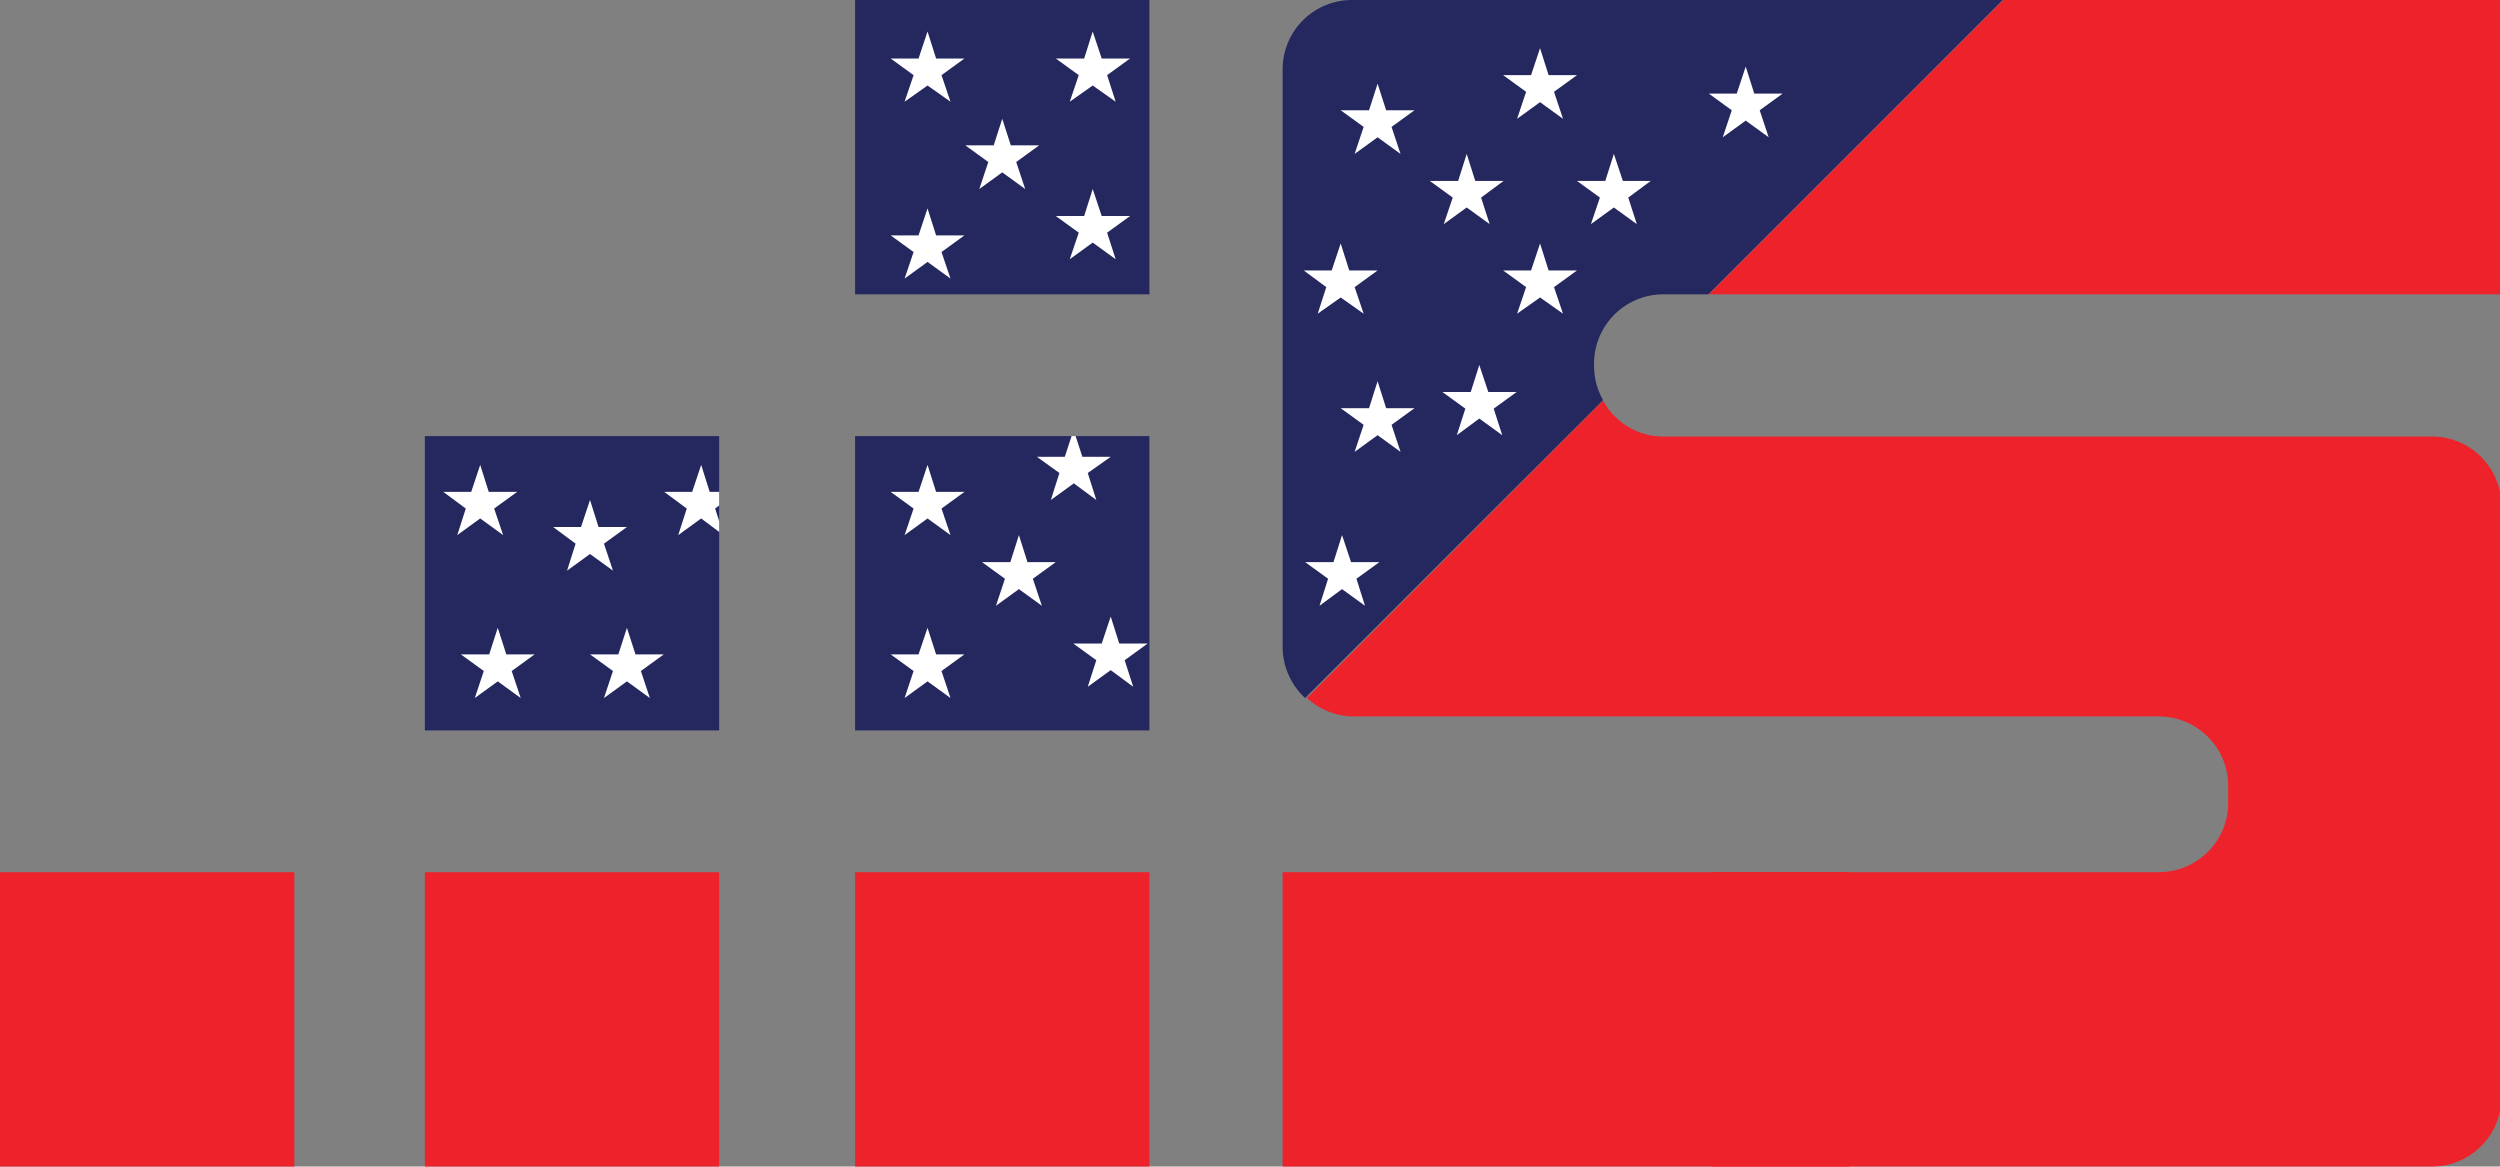 <svg id="Layer_1" data-name="Layer 1" xmlns="http://www.w3.org/2000/svg" viewBox="0 0 55.55 25.92"><rect x="0" y="0" width="55.55" height="25.92" fill="#808080" stroke="none"/><defs><style>.cls-1{fill:none;}.cls-2{fill:#ee222b;}.cls-3{fill:#25285e;}.cls-4{fill:#fff;}</style></defs><title>Statistics Homework Help Favicon</title><path class="cls-1" d="M233.92,413.3a1.54,1.54,0,0,0-1.54,1.54v.07a1.54,1.54,0,0,0,.2.74l2.35-2.35Z" transform="translate(-196.96 -406.76)"/><path class="cls-2" d="M227,422.68h17.93a1.54,1.54,0,0,1,1.54,1.54v.38a1.54,1.54,0,0,1-1.54,1.54H235v6.54h16a1.54,1.54,0,0,0,1.54-1.54V418a1.54,1.54,0,0,0-1.54-1.54H233.92a1.52,1.52,0,0,1-1.34-.8L226,422.27A1.56,1.56,0,0,0,227,422.68Z" transform="translate(-196.96 -406.76)"/><polygon class="cls-2" points="37.97 6.54 55.55 6.54 55.55 0 55.55 0 44.51 0 37.97 6.54"/><path class="cls-3" d="M232.38,414.84a1.54,1.54,0,0,1,1.54-1.54h1l6.54-6.54H227a1.54,1.54,0,0,0-1.54,1.54v12.84a1.55,1.55,0,0,0,.5,1.13l6.62-6.62a1.54,1.54,0,0,1-.2-.74Z" transform="translate(-196.96 -406.76)"/><rect class="cls-3" x="19" width="6.54" height="6.54"/><rect class="cls-3" x="19" y="9.69" width="6.54" height="6.54"/><rect class="cls-3" x="9.44" y="9.69" width="6.54" height="6.54"/><polygon class="cls-4" points="10.67 10.33 10.86 10.93 11.49 10.93 10.98 11.3 11.18 11.89 10.67 11.52 10.16 11.89 10.35 11.3 9.85 10.93 10.47 10.93 10.67 10.33"/><polygon class="cls-4" points="13.11 11.11 13.3 11.71 13.93 11.71 13.42 12.08 13.62 12.68 13.11 12.31 12.6 12.68 12.79 12.08 12.29 11.71 12.91 11.71 13.11 11.11"/><polygon class="cls-4" points="15.98 11.82 15.58 11.52 15.07 11.89 15.26 11.3 14.76 10.93 15.38 10.93 15.58 10.33 15.77 10.93 15.98 10.93 15.98 11.23 15.89 11.3 15.98 11.58 15.98 11.82"/><polygon class="cls-4" points="13.93 13.95 14.12 14.54 14.75 14.54 14.24 14.91 14.44 15.51 13.93 15.14 13.42 15.51 13.62 14.91 13.11 14.54 13.74 14.54 13.93 13.95"/><polygon class="cls-4" points="24.68 13.7 24.87 14.3 25.5 14.3 24.99 14.67 25.18 15.26 24.68 14.89 24.17 15.26 24.36 14.67 23.85 14.3 24.48 14.3 24.68 13.7"/><polygon class="cls-4" points="30.61 8.47 30.8 9.07 31.43 9.07 30.92 9.44 31.12 10.04 30.61 9.67 30.1 10.04 30.3 9.44 29.79 9.07 30.42 9.07 30.61 8.47"/><polygon class="cls-4" points="29.82 11.89 30.02 12.49 30.65 12.49 30.14 12.86 30.33 13.46 29.82 13.09 29.32 13.46 29.51 12.86 29 12.49 29.63 12.49 29.82 11.89"/><polygon class="cls-4" points="23.9 9.69 24.05 10.15 24.68 10.15 24.17 10.51 24.36 11.11 23.86 10.74 23.35 11.11 23.54 10.51 23.04 10.15 23.66 10.15 23.81 9.69 23.9 9.69"/><polygon class="cls-4" points="32.87 8.11 33.07 8.71 33.7 8.71 33.19 9.08 33.38 9.67 32.87 9.3 32.37 9.67 32.56 9.08 32.05 8.71 32.68 8.71 32.87 8.11"/><polygon class="cls-4" points="30.61 1.86 30.8 2.45 31.43 2.45 30.92 2.82 31.12 3.42 30.61 3.05 30.1 3.42 30.3 2.82 29.79 2.45 30.42 2.45 30.61 1.86"/><polygon class="cls-4" points="29.79 5.41 29.98 6.01 30.61 6.01 30.1 6.38 30.3 6.97 29.79 6.61 29.28 6.97 29.47 6.38 28.97 6.01 29.59 6.01 29.79 5.41"/><polygon class="cls-4" points="20.61 0.7 20.8 1.3 21.43 1.3 20.92 1.67 21.12 2.26 20.61 1.9 20.1 2.26 20.3 1.67 19.79 1.3 20.41 1.3 20.61 0.7"/><polygon class="cls-4" points="20.61 4.63 20.8 5.23 21.43 5.23 20.92 5.6 21.12 6.19 20.61 5.82 20.1 6.19 20.3 5.6 19.79 5.23 20.41 5.23 20.61 4.63"/><polygon class="cls-4" points="22.64 11.89 22.83 12.49 23.46 12.49 22.95 12.86 23.15 13.46 22.64 13.09 22.13 13.46 22.33 12.86 21.82 12.49 22.45 12.49 22.64 11.89"/><polygon class="cls-4" points="34.22 5.41 34.41 6.01 35.04 6.01 34.53 6.38 34.73 6.97 34.22 6.61 33.71 6.97 33.91 6.38 33.4 6.01 34.02 6.01 34.22 5.41"/><polygon class="cls-4" points="32.59 3.42 32.78 4.02 33.41 4.02 32.91 4.39 33.1 4.98 32.59 4.61 32.08 4.98 32.28 4.39 31.77 4.02 32.4 4.02 32.59 3.42"/><polygon class="cls-4" points="22.27 2.64 22.46 3.23 23.09 3.23 22.58 3.6 22.78 4.2 22.27 3.83 21.76 4.2 21.96 3.6 21.45 3.23 22.08 3.23 22.27 2.64"/><polygon class="cls-4" points="20.61 10.33 20.8 10.93 21.43 10.93 20.92 11.3 21.12 11.89 20.61 11.52 20.1 11.89 20.3 11.3 19.79 10.93 20.41 10.93 20.61 10.33"/><polygon class="cls-4" points="24.28 0.7 24.48 1.3 25.11 1.3 24.6 1.67 24.79 2.26 24.28 1.9 23.77 2.26 23.97 1.67 23.46 1.3 24.09 1.3 24.28 0.7"/><polygon class="cls-4" points="35.86 3.42 36.06 4.02 36.68 4.02 36.18 4.39 36.37 4.98 35.86 4.61 35.35 4.98 35.55 4.39 35.04 4.02 35.67 4.02 35.86 3.42"/><polygon class="cls-4" points="24.28 4.2 24.48 4.8 25.11 4.8 24.6 5.17 24.79 5.76 24.28 5.39 23.77 5.76 23.97 5.17 23.46 4.8 24.09 4.8 24.28 4.2"/><polygon class="cls-4" points="38.79 1.48 38.98 2.08 39.61 2.08 39.1 2.45 39.3 3.05 38.79 2.68 38.28 3.05 38.48 2.45 37.97 2.08 38.59 2.08 38.79 1.48"/><polygon class="cls-4" points="34.22 1.07 34.41 1.67 35.04 1.67 34.53 2.04 34.73 2.64 34.22 2.27 33.71 2.64 33.91 2.04 33.4 1.67 34.02 1.67 34.22 1.07"/><polygon class="cls-4" points="11.06 13.95 11.25 14.54 11.88 14.54 11.37 14.91 11.57 15.51 11.06 15.14 10.55 15.51 10.75 14.91 10.24 14.54 10.87 14.54 11.06 13.95"/><polygon class="cls-4" points="20.61 13.95 20.8 14.54 21.43 14.54 20.92 14.91 21.12 15.51 20.61 15.14 20.1 15.51 20.3 14.91 19.79 14.54 20.41 14.54 20.61 13.95"/><rect class="cls-2" y="19.38" width="6.54" height="6.54"/><rect class="cls-2" x="9.44" y="19.38" width="6.54" height="6.54"/><rect class="cls-2" x="19" y="19.38" width="6.54" height="6.54"/><rect class="cls-2" x="28.5" y="19.38" width="12.59" height="6.54"/></svg>